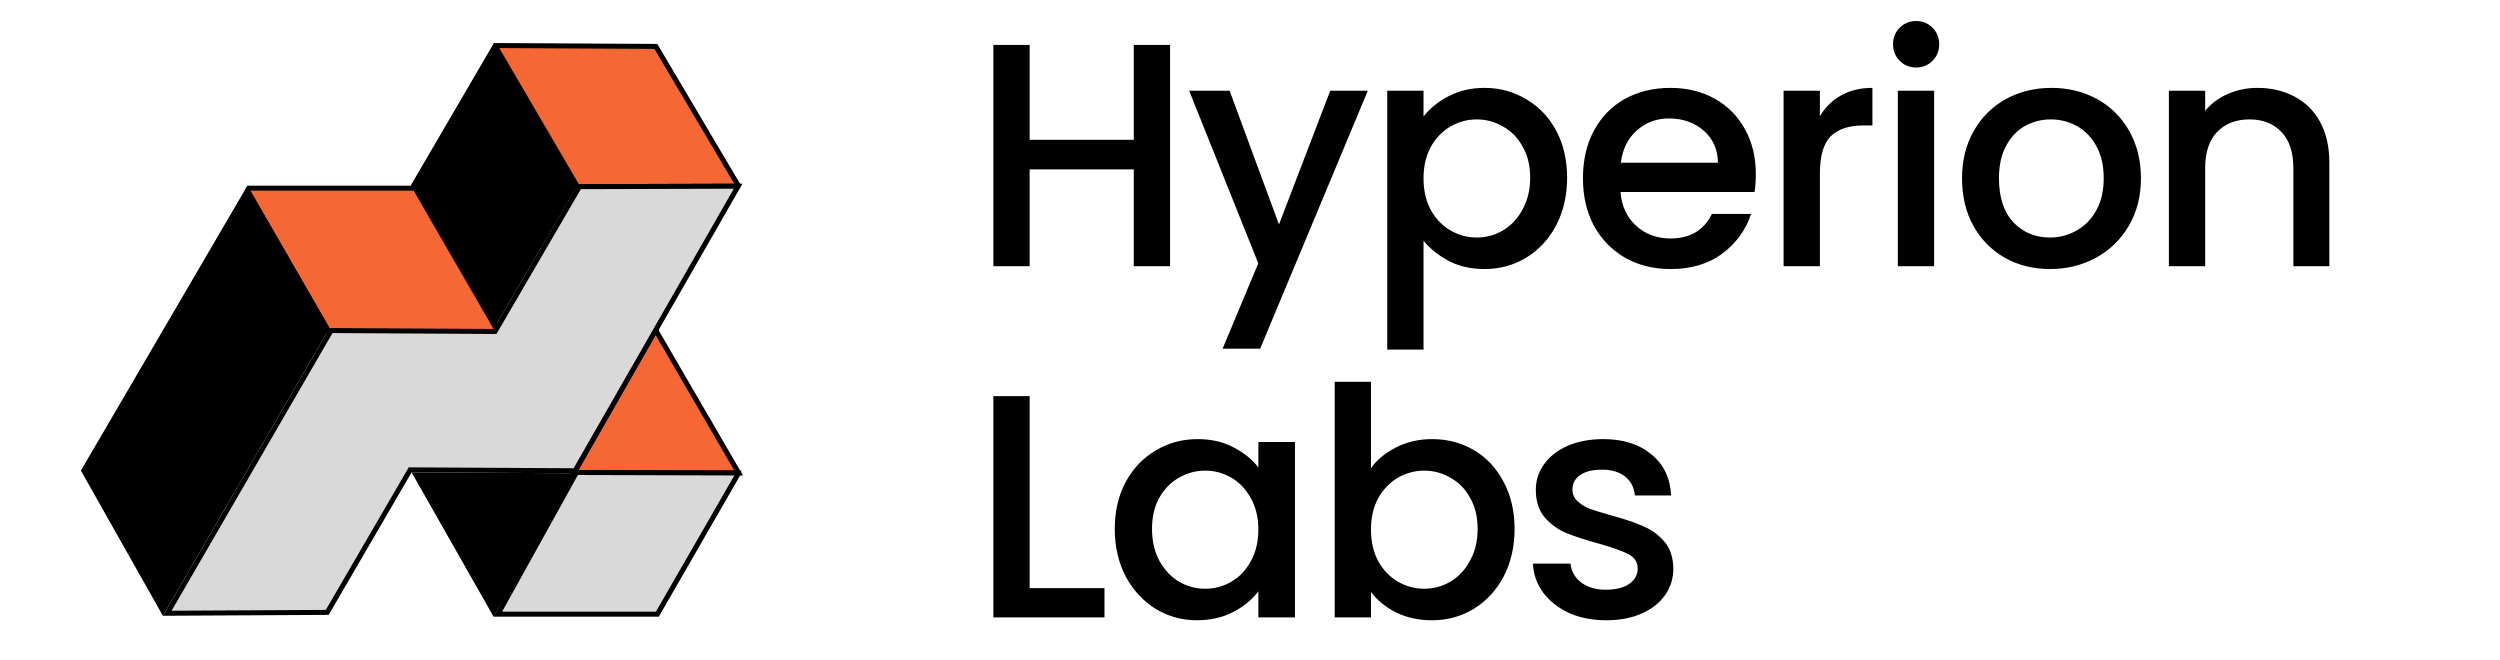<svg width="4358" height="1150" viewBox="0 0 4358 1150" fill="none" xmlns="http://www.w3.org/2000/svg">
<g clip-path="url(#clip0)">
<path d="M1794.9 1025.2H1925.32V1076.26H1731.63V690.531H1794.9V1025.2ZM1943.27 921.966C1943.27 891.256 1949.56 864.061 1962.14 840.381C1975.09 816.701 1992.48 798.386 2014.31 785.436C2036.51 772.116 2060.93 765.456 2087.57 765.456C2111.62 765.456 2132.52 770.266 2150.28 779.886C2168.41 789.136 2182.84 800.791 2193.57 814.851V770.451H2257.4V1076.26H2193.57V1030.75C2182.84 1045.18 2168.23 1057.2 2149.73 1066.82C2131.23 1076.44 2110.14 1081.25 2086.46 1081.25C2060.19 1081.25 2036.14 1074.59 2014.31 1061.27C1992.48 1047.58 1975.09 1028.71 1962.14 1004.66C1949.56 980.241 1943.27 952.676 1943.27 921.966ZM2193.57 923.076C2193.57 901.986 2189.13 883.671 2180.25 868.131C2171.74 852.591 2160.46 840.751 2146.4 832.611C2132.34 824.471 2117.17 820.401 2100.89 820.401C2084.61 820.401 2069.44 824.471 2055.38 832.611C2041.32 840.381 2029.85 852.036 2020.97 867.576C2012.46 882.746 2008.2 900.876 2008.2 921.966C2008.2 943.056 2012.46 961.556 2020.97 977.466C2029.85 993.376 2041.32 1005.59 2055.38 1014.1C2069.81 1022.24 2084.98 1026.31 2100.89 1026.31C2117.17 1026.31 2132.34 1022.24 2146.4 1014.1C2160.46 1005.96 2171.74 994.116 2180.25 978.576C2189.13 962.666 2193.57 944.166 2193.57 923.076ZM2389.89 815.961C2400.62 801.161 2415.24 789.136 2433.74 779.886C2452.61 770.266 2473.51 765.456 2496.45 765.456C2523.46 765.456 2547.88 771.931 2569.71 784.881C2591.54 797.831 2608.75 816.331 2621.33 840.381C2633.91 864.061 2640.2 891.256 2640.2 921.966C2640.2 952.676 2633.91 980.241 2621.33 1004.66C2608.75 1028.71 2591.36 1047.58 2569.16 1061.27C2547.33 1074.59 2523.09 1081.25 2496.45 1081.25C2472.77 1081.25 2451.68 1076.63 2433.18 1067.38C2415.05 1058.13 2400.62 1046.29 2389.89 1031.86V1076.26H2326.62V665.556H2389.89V815.961ZM2575.82 921.966C2575.82 900.876 2571.38 882.746 2562.5 867.576C2553.99 852.036 2542.52 840.381 2528.09 832.611C2514.03 824.471 2498.86 820.401 2482.58 820.401C2466.67 820.401 2451.5 824.471 2437.07 832.611C2423.01 840.751 2411.54 852.591 2402.66 868.131C2394.15 883.671 2389.89 901.986 2389.89 923.076C2389.89 944.166 2394.15 962.666 2402.66 978.576C2411.54 994.116 2423.01 1005.96 2437.07 1014.1C2451.5 1022.24 2466.67 1026.31 2482.58 1026.31C2498.86 1026.31 2514.03 1022.24 2528.09 1014.1C2542.52 1005.59 2553.99 993.376 2562.5 977.466C2571.38 961.556 2575.82 943.056 2575.82 921.966ZM2799.89 1081.25C2775.84 1081.25 2754.2 1077 2734.96 1068.49C2716.09 1059.61 2701.1 1047.77 2690 1032.97C2678.9 1017.8 2672.98 1000.96 2672.24 982.461H2737.73C2738.84 995.411 2744.95 1006.33 2756.05 1015.21C2767.52 1023.72 2781.76 1027.97 2798.78 1027.97C2816.54 1027.97 2830.23 1024.64 2839.85 1017.98C2849.84 1010.95 2854.84 1002.07 2854.84 991.341C2854.84 979.871 2849.29 971.361 2838.19 965.811C2827.46 960.261 2810.25 954.156 2786.57 947.496C2763.63 941.206 2744.95 935.101 2730.52 929.181C2716.09 923.261 2703.51 914.196 2692.78 901.986C2682.42 889.776 2677.24 873.681 2677.24 853.701C2677.24 837.421 2682.05 822.621 2691.67 809.301C2701.29 795.611 2714.98 784.881 2732.74 777.111C2750.87 769.341 2771.59 765.456 2794.9 765.456C2829.68 765.456 2857.61 774.336 2878.7 792.096C2900.16 809.486 2911.63 833.351 2913.11 863.691H2849.84C2848.73 850.001 2843.18 839.086 2833.19 830.946C2823.2 822.806 2809.7 818.736 2792.68 818.736C2776.03 818.736 2763.26 821.881 2754.38 828.171C2745.5 834.461 2741.06 842.786 2741.06 853.146C2741.06 861.286 2744.02 868.131 2749.94 873.681C2755.86 879.231 2763.08 883.671 2771.59 887.001C2780.1 889.961 2792.68 893.846 2809.33 898.656C2831.53 904.576 2849.66 910.681 2863.72 916.971C2878.15 922.891 2890.54 931.771 2900.9 943.611C2911.26 955.451 2916.63 971.176 2917 990.786C2917 1008.18 2912.19 1023.72 2902.57 1037.41C2892.95 1051.1 2879.26 1061.83 2861.5 1069.6C2844.11 1077.37 2823.57 1081.25 2799.89 1081.25Z" fill="black"/>
<path d="M2039.65 78.275V464H1976.38V295.28H1794.9V464H1731.63V78.275H1794.9V243.665H1976.38V78.275H2039.65ZM2384.35 158.195L2196.76 607.745H2131.27L2193.43 459.005L2072.99 158.195H2143.48L2229.5 391.295L2318.86 158.195H2384.35ZM2481.49 203.15C2492.22 189.09 2506.84 177.25 2525.34 167.63C2543.84 158.01 2564.74 153.2 2588.05 153.2C2614.69 153.2 2638.93 159.86 2660.76 173.18C2682.96 186.13 2700.35 204.445 2712.93 228.125C2725.51 251.805 2731.8 279 2731.8 309.71C2731.8 340.42 2725.51 367.985 2712.93 392.405C2700.35 416.455 2682.96 435.325 2660.76 449.015C2638.93 462.335 2614.69 468.995 2588.05 468.995C2564.74 468.995 2544.02 464.37 2525.89 455.12C2507.76 445.5 2492.96 433.66 2481.49 419.6V609.41H2418.22V158.195H2481.49V203.15ZM2667.42 309.71C2667.42 288.62 2662.98 270.49 2654.1 255.32C2645.59 239.78 2634.12 228.125 2619.69 220.355C2605.63 212.215 2590.46 208.145 2574.18 208.145C2558.27 208.145 2543.1 212.215 2528.67 220.355C2514.61 228.495 2503.14 240.335 2494.26 255.875C2485.75 271.415 2481.49 289.73 2481.49 310.82C2481.49 331.91 2485.75 350.41 2494.26 366.32C2503.14 381.86 2514.61 393.7 2528.67 401.84C2543.1 409.98 2558.27 414.05 2574.18 414.05C2590.46 414.05 2605.63 409.98 2619.69 401.84C2634.12 393.33 2645.59 381.12 2654.1 365.21C2662.98 349.3 2667.42 330.8 2667.42 309.71ZM3060.76 303.605C3060.76 315.075 3060.02 325.435 3058.54 334.685H2824.89C2826.74 359.105 2835.8 378.715 2852.08 393.515C2868.36 408.315 2888.34 415.715 2912.02 415.715C2946.06 415.715 2970.11 401.47 2984.17 372.98H3052.44C3043.19 401.1 3026.35 424.225 3001.93 442.355C2977.88 460.115 2947.91 468.995 2912.02 468.995C2882.79 468.995 2856.52 462.52 2833.21 449.57C2810.27 436.25 2792.14 417.75 2778.82 394.07C2765.87 370.02 2759.4 342.27 2759.4 310.82C2759.4 279.37 2765.69 251.805 2778.27 228.125C2791.22 204.075 2809.16 185.575 2832.1 172.625C2855.41 159.675 2882.05 153.2 2912.02 153.2C2940.88 153.2 2966.6 159.49 2989.17 172.07C3011.74 184.65 3029.31 202.41 3041.89 225.35C3054.47 247.92 3060.76 274.005 3060.76 303.605ZM2994.72 283.625C2994.35 260.315 2986.02 241.63 2969.74 227.57C2953.46 213.51 2933.3 206.48 2909.25 206.48C2887.42 206.48 2868.73 213.51 2853.19 227.57C2837.65 241.26 2828.4 259.945 2825.44 283.625H2994.72ZM3172.42 202.595C3181.67 187.055 3193.88 175.03 3209.05 166.52C3224.59 157.64 3242.91 153.2 3264 153.2V218.69H3247.9C3223.11 218.69 3204.24 224.98 3191.29 237.56C3178.71 250.14 3172.42 271.97 3172.42 303.05V464H3109.15V158.195H3172.42V202.595ZM3340.47 117.68C3329 117.68 3319.38 113.795 3311.61 106.025C3303.84 98.255 3299.96 88.635 3299.96 77.165C3299.96 65.695 3303.84 56.075 3311.61 48.305C3319.38 40.535 3329 36.65 3340.47 36.65C3351.57 36.65 3361.01 40.535 3368.78 48.305C3376.55 56.075 3380.43 65.695 3380.43 77.165C3380.43 88.635 3376.55 98.255 3368.78 106.025C3361.01 113.795 3351.57 117.68 3340.47 117.68ZM3371.55 158.195V464H3308.28V158.195H3371.55ZM3573.39 468.995C3544.53 468.995 3518.44 462.52 3495.13 449.57C3471.82 436.25 3453.51 417.75 3440.19 394.07C3426.87 370.02 3420.21 342.27 3420.21 310.82C3420.21 279.74 3427.05 252.175 3440.74 228.125C3454.43 204.075 3473.12 185.575 3496.8 172.625C3520.48 159.675 3546.93 153.2 3576.16 153.2C3605.39 153.2 3631.85 159.675 3655.53 172.625C3679.21 185.575 3697.89 204.075 3711.58 228.125C3725.27 252.175 3732.12 279.74 3732.12 310.82C3732.12 341.9 3725.09 369.465 3711.03 393.515C3696.97 417.565 3677.73 436.25 3653.31 449.57C3629.26 462.52 3602.62 468.995 3573.39 468.995ZM3573.39 414.05C3589.67 414.05 3604.84 410.165 3618.9 402.395C3633.33 394.625 3644.98 382.97 3653.86 367.43C3662.74 351.89 3667.18 333.02 3667.18 310.82C3667.18 288.62 3662.93 269.935 3654.42 254.765C3645.91 239.225 3634.62 227.57 3620.56 219.8C3606.5 212.03 3591.33 208.145 3575.05 208.145C3558.77 208.145 3543.6 212.03 3529.54 219.8C3515.85 227.57 3504.94 239.225 3496.8 254.765C3488.66 269.935 3484.59 288.62 3484.59 310.82C3484.59 343.75 3492.91 369.28 3509.56 387.41C3526.58 405.17 3547.86 414.05 3573.39 414.05ZM3935.08 153.2C3959.13 153.2 3980.59 158.195 3999.46 168.185C4018.7 178.175 4033.68 192.975 4044.41 212.585C4055.14 232.195 4060.51 255.875 4060.51 283.625V464H3997.79V293.06C3997.79 265.68 3990.95 244.775 3977.26 230.345C3963.57 215.545 3944.88 208.145 3921.2 208.145C3897.52 208.145 3878.65 215.545 3864.59 230.345C3850.9 244.775 3844.06 265.68 3844.06 293.06V464H3780.79V158.195H3844.06V193.16C3854.42 180.58 3867.55 170.775 3883.46 163.745C3899.74 156.715 3916.95 153.2 3935.08 153.2Z" fill="black"/>
<path d="M864.653 82.749L864.99 79.383L1143.34 80.913L1287.13 323.897L1286.75 324.567L1006.51 325.416L864.653 82.749Z" fill="#F56835" stroke="black" stroke-width="8.722"/>
<path d="M431.311 332.289L433.79 328.037H725.161L872.647 581.953H575.025L431.311 332.289Z" fill="#F56835" stroke="black" stroke-width="8.722"/>
<path d="M1287.63 824.499L1001.09 823.671L1142.7 574.992L1287.63 824.499Z" fill="#F56835" stroke="black" stroke-width="8.722"/>
<path d="M1006.54 323.428L861.045 75L715.931 323.428L860.448 573.428L1006.54 323.428Z" fill="black"/>
<path d="M860.447 1075L717.5 823.428L1004.96 825L860.447 1075Z" fill="black"/>
<path d="M283.947 1073.43L141 820.282L431.284 323.676L574.553 571.855L283.947 1073.43Z" fill="black"/>
<path d="M1145.91 1070.64H867.853L1004.83 823.653L1287.63 824.495L1287.63 824.502L1145.91 1070.64Z" fill="#D9D9D9" stroke="black" stroke-width="8.722"/>
<path d="M717.524 819.066L715 819.052L713.731 821.234L570.467 1067.51L291.538 1069.02L577.059 576.229L860.423 577.788L862.945 577.801L864.215 575.622L1010.01 325.412L1286.75 324.57L1002.45 820.624L717.524 819.066Z" fill="#D9D9D9" stroke="black" stroke-width="8.722"/>
</g>
<defs>
<clipPath id="clip0">
<rect width="4358" height="1150" fill="white"/>
</clipPath>
</defs>
</svg>
